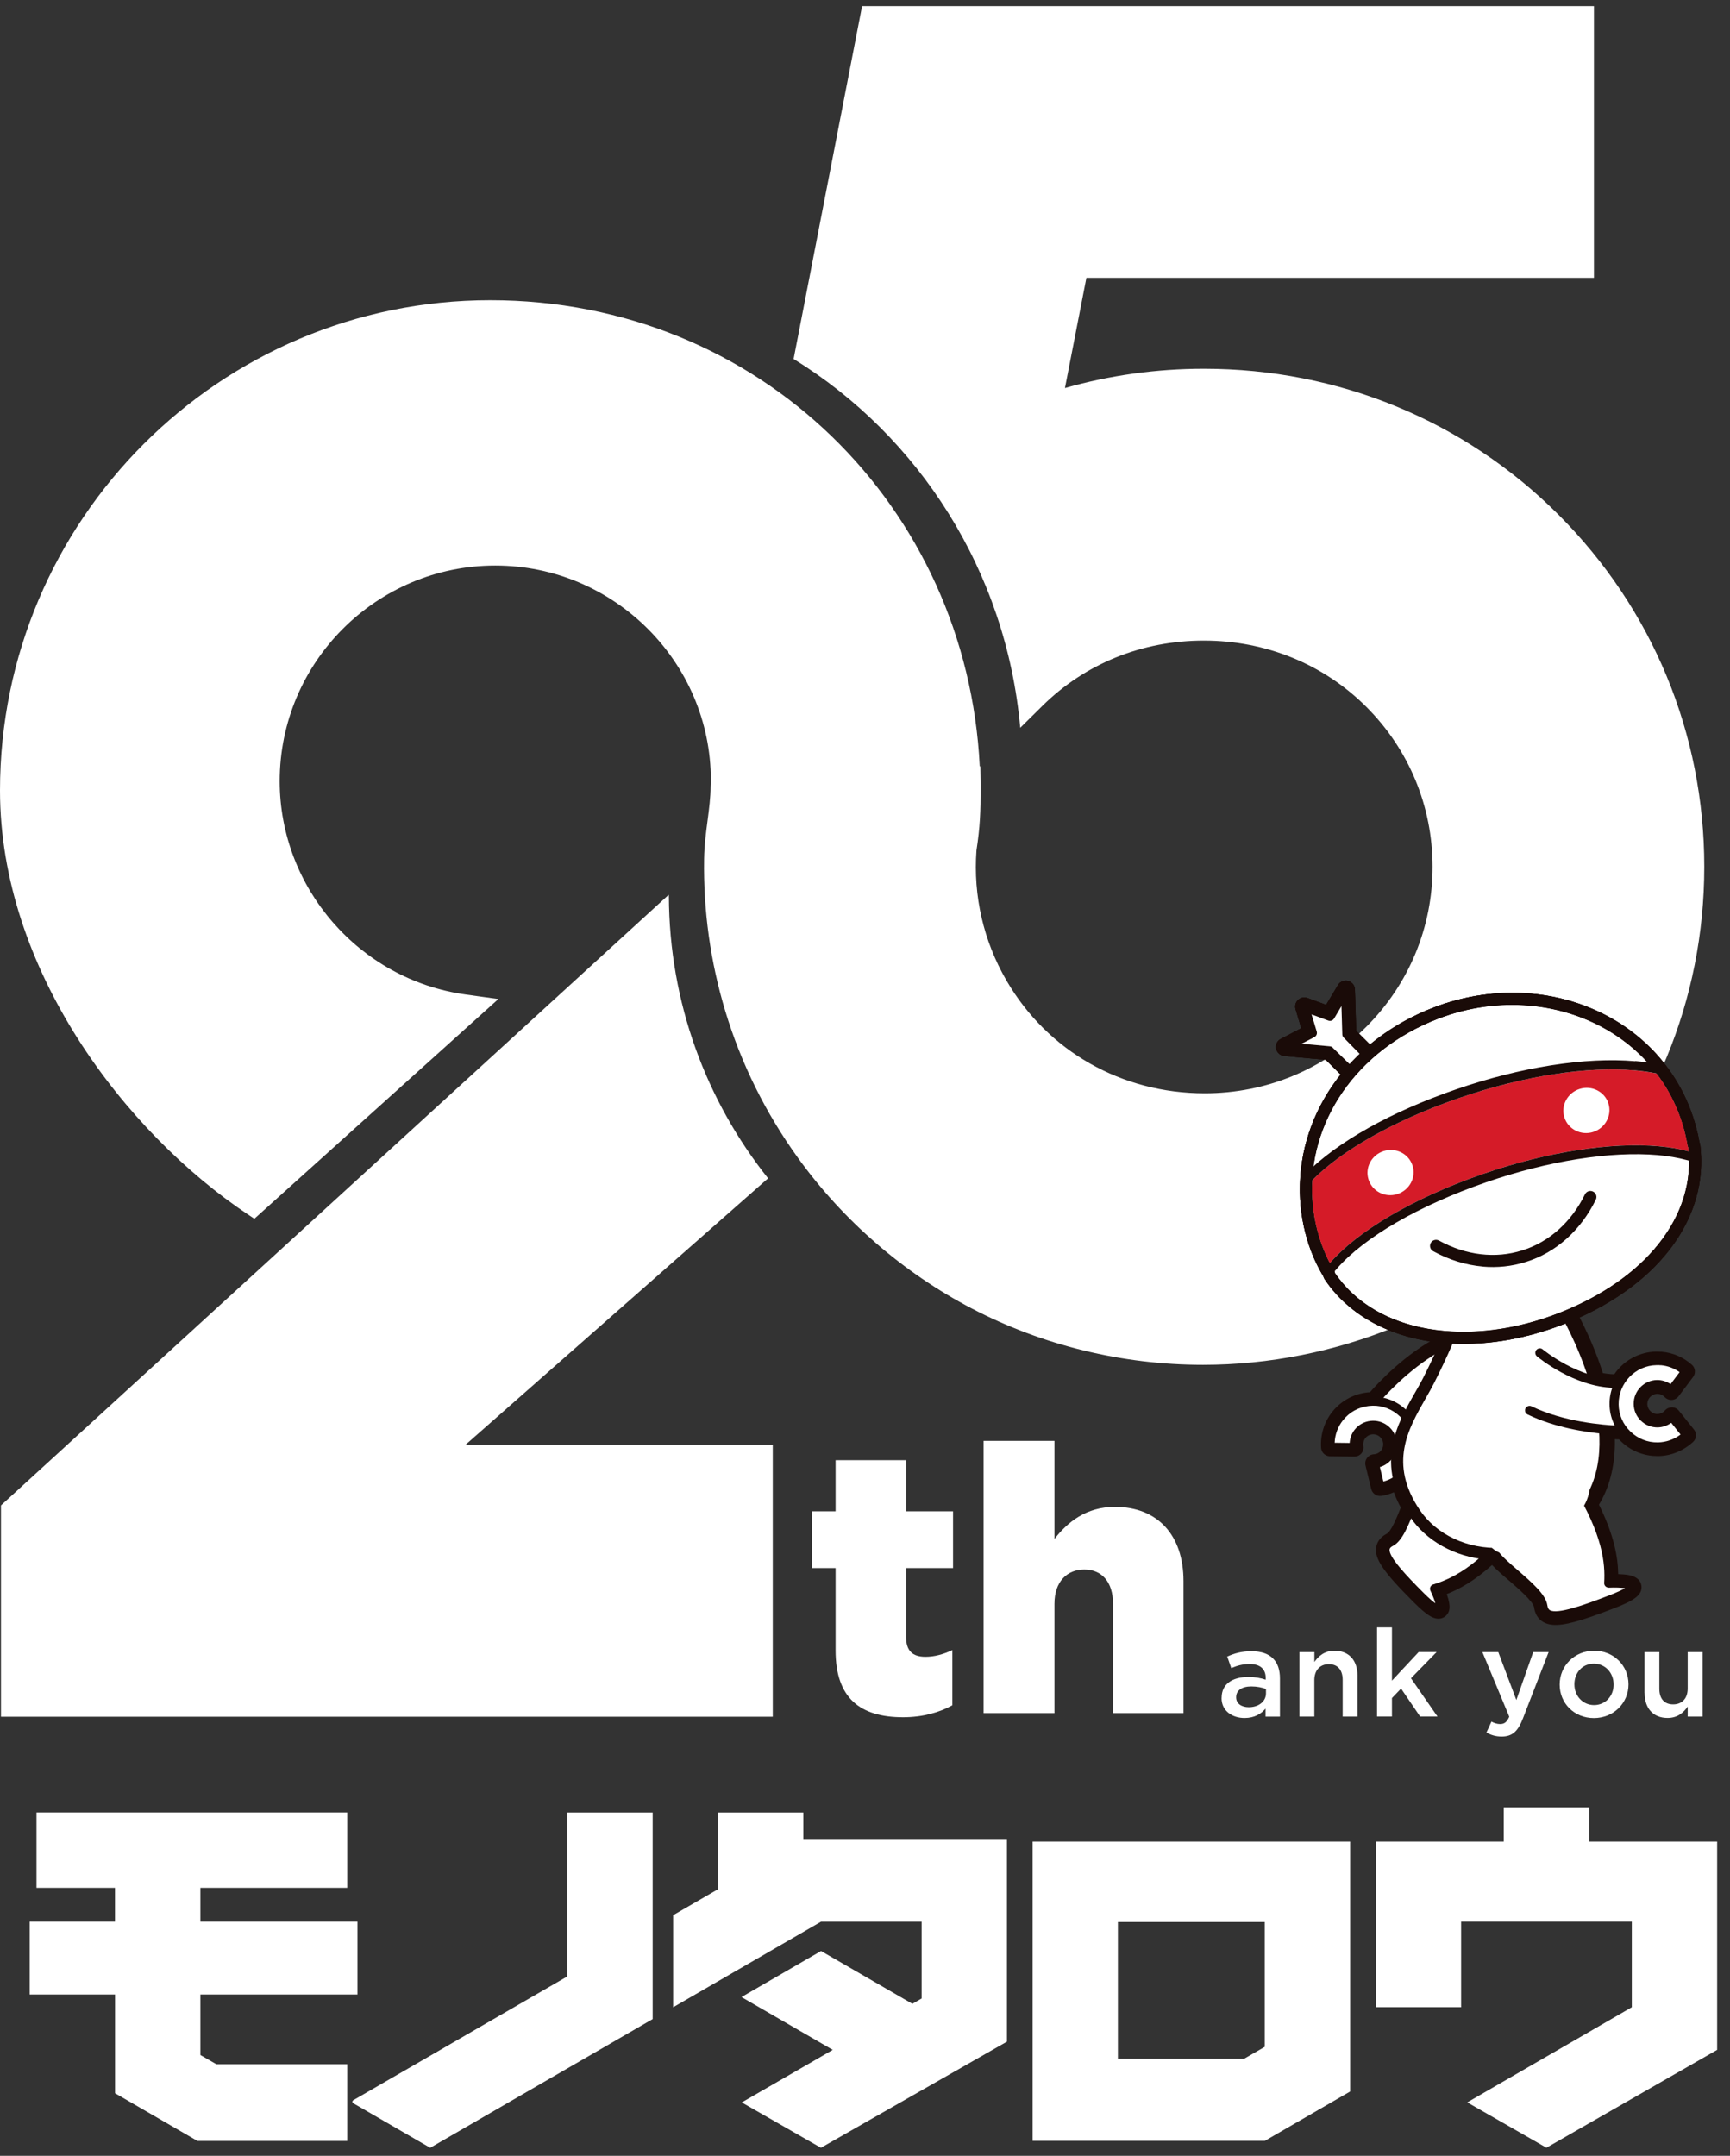 <svg width="122" height="152" viewBox="0 0 122 152" fill="none" xmlns="http://www.w3.org/2000/svg">
<rect x="0" y="0" width="122" height="152" fill="#333333" stroke="none"/>
<path d="M71.014 129.723H56.65V127.794H50.629V133.205L47.469 135.035V141.525L57.896 135.493H64.993V140.905L64.34 141.282L57.9 137.558L52.356 140.766L52.29 140.805L58.727 144.529L52.309 148.235L57.892 151.432L71.011 143.948V129.723H71.014Z" fill="white"/>
<path d="M40.01 127.794V139.349L24.938 148.065C24.873 148.088 24.835 148.162 24.858 148.227C24.869 148.266 24.9 148.296 24.938 148.308L30.337 151.432L46.027 142.357V127.794H40.01Z" fill="white"/>
<path d="M112.065 129.843V127.432H106.044V129.843H97.017V141.521H103.038V135.489H115.076V141.521L103.472 148.231L109.055 151.428L121.093 144.529V129.843H112.065Z" fill="white"/>
<path d="M72.821 129.843V150.946H89.192L95.213 147.464V129.843H72.821ZM89.192 144.314L87.724 145.161H78.835V135.513H89.189V144.314H89.192Z" fill="white"/>
<path d="M25.208 140.624V135.489H14.131V133.105H24.485V127.79H2.573V133.105H8.11V135.489H2.093V140.624H8.114V147.588L13.923 150.95H24.485V145.542H15.257L14.131 144.891V140.624H25.208Z" fill="white"/>
<g clip-path="url(#clip0_31_1603)">
<path d="M58.926 116.37V110.557H57.243V106.558H58.926V102.953H63.895V106.558H67.209V110.557H63.895V115.395C63.895 116.392 64.344 116.814 65.264 116.814C65.922 116.814 66.552 116.628 67.16 116.342V120.233C66.266 120.731 65.083 121.076 63.686 121.076C60.689 121.076 58.926 119.761 58.926 116.37Z" fill="white"/>
<path d="M69.363 101.592H74.36V108.507C75.28 107.324 76.595 106.244 78.622 106.244C81.646 106.244 83.46 108.244 83.46 111.477V120.785H78.49V113.082C78.49 111.504 77.674 110.661 76.463 110.661C75.253 110.661 74.36 111.504 74.36 113.082V120.785H69.363V101.588V101.592Z" fill="white"/>
<path d="M86.149 119.72V119.702C86.149 118.718 86.924 118.237 88.035 118.237C88.543 118.237 88.905 118.315 89.259 118.428V118.315C89.259 117.671 88.865 117.326 88.13 117.326C87.622 117.326 87.241 117.439 86.829 117.612L86.543 116.796C87.051 116.573 87.541 116.424 88.266 116.424C88.946 116.424 89.454 116.605 89.771 116.932C90.107 117.258 90.261 117.743 90.261 118.337V121.035H89.245V120.468C88.937 120.84 88.461 121.13 87.763 121.13C86.91 121.13 86.144 120.641 86.144 119.725L86.149 119.72ZM89.277 119.394V119.085C89.01 118.981 88.656 118.904 88.243 118.904C87.572 118.904 87.173 119.19 87.173 119.661V119.679C87.173 120.119 87.559 120.369 88.062 120.369C88.751 120.369 89.277 119.974 89.277 119.394Z" fill="white"/>
<path d="M91.639 116.483H92.691V117.181C92.986 116.759 93.408 116.388 94.11 116.388C95.135 116.388 95.729 117.077 95.729 118.129V121.031H94.686V118.446C94.686 117.739 94.333 117.335 93.711 117.335C93.09 117.335 92.687 117.757 92.687 118.464V121.031H91.635V116.483H91.639Z" fill="white"/>
<path d="M97.108 114.742H98.16V118.496L100.046 116.478H101.311L99.502 118.328L101.37 121.026H100.146L98.803 119.054L98.16 119.725V121.026H97.108V114.737V114.742Z" fill="white"/>
<path d="M108.126 116.483H109.209L107.4 121.154C107.037 122.092 106.634 122.437 105.899 122.437C105.469 122.437 105.142 122.332 104.825 122.151L105.178 121.385C105.369 121.489 105.573 121.557 105.79 121.557C106.085 121.557 106.262 121.426 106.434 121.04L104.539 116.483H105.659L106.933 119.861L108.121 116.483H108.126Z" fill="white"/>
<path d="M109.989 118.782V118.764C109.989 117.462 111.023 116.388 112.419 116.388C113.816 116.388 114.841 117.449 114.841 118.75V118.768C114.841 120.06 113.807 121.135 112.401 121.135C110.996 121.135 109.989 120.074 109.989 118.782ZM113.793 118.782V118.764C113.793 117.961 113.217 117.299 112.397 117.299C111.576 117.299 111.027 117.952 111.027 118.745V118.764C111.027 119.557 111.603 120.219 112.415 120.219C113.226 120.219 113.793 119.566 113.793 118.782Z" fill="white"/>
<path d="M115.974 119.376V116.483H117.017V119.068C117.017 119.775 117.371 120.17 117.992 120.17C118.613 120.17 119.017 119.757 119.017 119.05V116.483H120.068V121.031H119.017V120.324C118.722 120.755 118.3 121.126 117.597 121.126C116.573 121.126 115.979 120.437 115.979 119.376H115.974Z" fill="white"/>
<path fill-rule="evenodd" clip-rule="evenodd" d="M112.401 19.588H76.613L75.099 27.36C78.273 26.458 81.56 26 84.893 26C94.387 26 103.269 29.654 109.903 36.288C116.532 42.916 120.186 51.735 120.186 61.112C120.186 70.489 116.532 79.308 109.903 85.936C103.365 92.475 94.224 96.229 84.834 96.229C79.148 96.229 73.512 94.855 68.538 92.261C63.709 89.74 59.465 86.068 56.269 81.633C53.988 78.473 52.265 74.991 51.145 71.282C50.098 67.813 49.594 64.204 49.653 60.554C49.667 59.611 49.785 58.718 49.898 57.852C50.007 57.013 50.111 56.22 50.111 55.453L50.129 55.009C50.129 46.693 43.306 39.874 34.926 39.874C26.547 39.874 19.724 46.693 19.724 55.077C19.724 62.608 25.355 69.074 32.823 70.117L35.144 70.439L17.937 85.932L17.502 85.642C8.792 79.829 0 68.33 0 55.734C0 36.673 15.507 21.166 34.568 21.166C53.63 21.166 68.198 35.784 69.091 54.034H69.132L69.155 55.453C69.155 57.263 69.114 58.296 68.86 59.96C68.624 63.17 69.359 66.34 70.973 69.128C73.866 74.111 79.089 77.086 84.956 77.086C89.277 77.086 93.326 75.417 96.355 72.393C99.366 69.382 101.025 65.379 101.025 61.117C101.025 56.854 99.366 52.851 96.355 49.84C93.34 46.825 89.268 45.165 84.897 45.165C80.526 45.165 76.523 46.798 73.516 49.763L71.948 51.314C70.959 40.273 64.802 30.756 55.965 25.31L60.794 0.432H112.406V19.588H112.401Z" fill="white"/>
<path fill-rule="evenodd" clip-rule="evenodd" d="M54.496 121.04H0.068V106.14L47.155 63.089L47.169 63.189C47.196 70.711 49.812 77.616 54.165 83.08L32.814 101.878H54.496V121.04Z" fill="white"/>
<path d="M117.888 99.856C117.643 100.133 117.289 100.314 116.89 100.323C116.147 100.337 115.534 99.738 115.521 98.995C115.512 98.255 116.101 97.639 116.845 97.625C117.244 97.625 117.607 97.788 117.856 98.061L118.881 96.696C118.337 96.206 117.607 95.92 116.822 95.929C115.625 95.948 114.605 96.659 114.12 97.675L114.106 97.53C113.571 97.548 113.036 97.48 112.528 97.362C111.699 94.596 110.429 92.47 110.429 92.47L103.093 91.608C103.093 91.608 102.93 92.533 102.005 94.678C99.166 96.056 96.949 98.75 96.949 98.75L97.026 98.804C96.069 98.745 95.095 99.135 94.451 99.947C93.961 100.563 93.752 101.311 93.798 102.046L95.507 102.069C95.448 101.701 95.534 101.316 95.779 101.003C96.242 100.423 97.094 100.328 97.674 100.79C98.255 101.253 98.355 102.1 97.892 102.681C97.643 102.994 97.285 103.166 96.917 103.184L97.321 104.844C97.806 104.771 98.273 104.571 98.677 104.268C98.817 104.898 99.08 105.555 99.493 106.249C99.089 107.278 98.654 108.421 98.092 108.716C97.176 109.192 97.729 110.103 100.159 112.533C102.594 114.964 101.161 112.021 101.161 112.021C102.095 111.735 103.415 111.205 105.133 109.559C105.233 109.564 105.337 109.568 105.437 109.568L105.419 109.582C106.035 110.52 108.665 112.171 108.815 113.236C108.964 114.302 110.13 114.143 113.612 112.792C117.094 111.445 113.462 111.631 113.462 111.631C113.526 110.511 113.462 108.82 112.025 106.063C112.129 105.9 112.234 105.732 112.329 105.56C113.131 104.114 113.331 102.44 113.204 100.79C113.943 100.854 114.415 100.858 114.415 100.858L114.405 100.763C114.968 101.543 115.888 102.041 116.922 102.028C117.711 102.014 118.418 101.701 118.958 101.198L117.892 99.865L117.888 99.856Z" fill="white"/>
<path d="M103.093 91.608L110.429 92.47C110.429 92.47 111.699 94.596 112.528 97.362C112.828 97.43 113.136 97.485 113.449 97.512C113.666 97.53 113.884 97.539 114.102 97.53L114.115 97.675C114.596 96.664 115.621 95.952 116.818 95.929C116.926 95.929 117.031 95.929 117.135 95.938C117.797 95.997 118.405 96.269 118.876 96.691L117.851 98.056C117.629 97.816 117.321 97.657 116.976 97.625C116.931 97.625 116.886 97.621 116.84 97.621C116.097 97.634 115.507 98.246 115.516 98.99C115.525 99.684 116.065 100.25 116.745 100.309C116.79 100.309 116.84 100.314 116.886 100.314C117.285 100.305 117.638 100.123 117.883 99.847L118.949 101.18C118.414 101.679 117.702 101.996 116.913 102.01C116.804 102.01 116.7 102.01 116.595 102.001C115.693 101.923 114.9 101.447 114.396 100.749L114.405 100.844C114.405 100.844 113.947 100.844 113.222 100.781C113.213 100.781 113.204 100.781 113.195 100.781C113.322 102.431 113.122 104.104 112.32 105.551C112.224 105.728 112.12 105.895 112.016 106.054C113.449 108.815 113.517 110.507 113.453 111.622C113.453 111.622 113.975 111.595 114.433 111.636C115.185 111.699 115.766 111.948 113.603 112.783C111.499 113.599 110.243 113.98 109.54 113.916C109.082 113.875 108.865 113.649 108.806 113.227C108.656 112.162 106.031 110.507 105.41 109.573L105.428 109.559C105.328 109.559 105.224 109.559 105.124 109.55C103.406 111.196 102.091 111.726 101.152 112.012C101.152 112.012 101.891 113.526 101.406 113.486C101.216 113.467 100.839 113.209 100.15 112.524C97.715 110.094 97.167 109.183 98.082 108.707C98.645 108.412 99.085 107.269 99.484 106.24C99.071 105.546 98.812 104.884 98.667 104.259C98.264 104.562 97.797 104.762 97.312 104.834L96.908 103.175C97.275 103.157 97.634 102.98 97.883 102.672C98.346 102.087 98.246 101.243 97.665 100.781C97.452 100.609 97.198 100.513 96.944 100.491C96.509 100.454 96.065 100.627 95.77 100.994C95.521 101.307 95.435 101.697 95.498 102.06L93.789 102.037C93.743 101.307 93.952 100.554 94.442 99.938C95.085 99.126 96.056 98.736 97.017 98.795L96.94 98.74C96.94 98.74 99.157 96.047 101.995 94.669C102.92 92.529 103.084 91.599 103.084 91.599M103.147 90.969C102.816 90.942 102.517 91.168 102.462 91.495C102.462 91.513 102.295 92.356 101.51 94.206C99.08 95.453 97.157 97.534 96.609 98.16C95.571 98.224 94.605 98.722 93.952 99.543C93.385 100.255 93.104 101.157 93.163 102.078C93.181 102.395 93.435 102.649 93.748 102.676C93.761 102.676 93.78 102.676 93.798 102.676L95.507 102.699C95.698 102.699 95.879 102.622 96.001 102.477C96.124 102.332 96.178 102.141 96.146 101.955C96.115 101.751 96.165 101.552 96.291 101.388C96.437 101.207 96.668 101.107 96.904 101.13C97.04 101.144 97.171 101.193 97.28 101.28C97.584 101.524 97.634 101.969 97.393 102.273C97.271 102.427 97.085 102.522 96.885 102.536C96.695 102.545 96.518 102.64 96.405 102.794C96.291 102.948 96.251 103.143 96.296 103.329L96.7 104.989C96.768 105.261 96.999 105.451 97.266 105.474C97.316 105.474 97.366 105.474 97.421 105.469C97.72 105.424 98.014 105.338 98.296 105.215C98.427 105.573 98.59 105.932 98.785 106.29C98.504 107.002 98.101 107.977 97.797 108.135C97.257 108.416 97.094 108.811 97.049 109.092C96.922 109.908 97.543 110.819 99.706 112.978C100.617 113.889 101.025 114.093 101.361 114.125C101.646 114.152 101.914 114.03 102.073 113.798C102.172 113.658 102.376 113.354 102.023 112.393C102.884 112.057 103.95 111.486 105.219 110.343C105.528 110.674 105.94 111.033 106.403 111.427C107.046 111.985 108.121 112.914 108.18 113.318C108.284 114.052 108.747 114.492 109.495 114.56C110.275 114.628 111.454 114.311 113.843 113.386C115.158 112.878 115.852 112.474 115.752 111.799C115.652 111.105 114.813 111.033 114.496 111.005C114.369 110.996 114.242 110.987 114.115 110.983C114.097 109.831 113.843 108.28 112.76 106.09C112.805 106.013 112.85 105.936 112.891 105.864C113.576 104.626 113.911 103.152 113.879 101.475C113.997 101.479 114.097 101.484 114.179 101.488C114.795 102.155 115.639 102.567 116.55 102.649C116.677 102.658 116.808 102.663 116.935 102.663C117.847 102.649 118.717 102.291 119.397 101.665C119.642 101.438 119.67 101.057 119.461 100.794L118.395 99.461C118.287 99.325 118.123 99.239 117.951 99.226C117.937 99.226 117.924 99.226 117.91 99.226C117.72 99.226 117.538 99.303 117.416 99.443C117.28 99.597 117.09 99.688 116.886 99.693C116.863 99.693 116.84 99.693 116.813 99.693C116.459 99.661 116.178 99.357 116.169 98.999C116.165 98.609 116.477 98.287 116.863 98.278C116.881 98.278 116.908 98.278 116.931 98.278C117.108 98.292 117.271 98.373 117.389 98.5C117.498 98.618 117.647 98.691 117.806 98.704C117.833 98.704 117.865 98.704 117.892 98.704C118.083 98.695 118.259 98.6 118.373 98.45L119.397 97.086C119.597 96.818 119.561 96.446 119.311 96.224C118.731 95.703 117.978 95.376 117.198 95.308C117.071 95.299 116.945 95.295 116.813 95.295C115.602 95.313 114.505 95.916 113.839 96.895C113.73 96.895 113.626 96.886 113.517 96.877C113.363 96.863 113.199 96.841 113.036 96.814C112.197 94.188 111.037 92.23 110.987 92.143C110.882 91.971 110.71 91.858 110.511 91.835L103.174 90.974C103.174 90.974 103.161 90.974 103.156 90.974L103.147 90.969Z" fill="#1A0B08"/>
<path d="M104.866 97.721C104.866 97.721 101.442 98.369 99.706 100.618L96.954 98.745C96.954 98.745 99.271 95.934 102.195 94.583" fill="white"/>
<path d="M99.674 100.935C99.62 100.931 99.57 100.913 99.524 100.881L96.772 99.008C96.7 98.959 96.65 98.877 96.636 98.791C96.622 98.7 96.65 98.609 96.704 98.541C96.799 98.424 99.103 95.658 102.059 94.293C102.218 94.22 102.408 94.293 102.485 94.451C102.558 94.61 102.485 94.801 102.326 94.878C100.023 95.939 98.078 97.961 97.43 98.686L99.642 100.192C101.474 98.061 104.666 97.439 104.807 97.412C104.979 97.381 105.147 97.494 105.183 97.666C105.215 97.838 105.101 98.006 104.929 98.043C104.897 98.047 101.605 98.695 99.964 100.817C99.896 100.908 99.787 100.949 99.683 100.94L99.674 100.935Z" fill="#1A0B08"/>
<path d="M96.913 103.176C97.28 103.158 97.638 102.981 97.888 102.672C98.35 102.088 98.25 101.244 97.67 100.782C97.09 100.319 96.237 100.414 95.775 100.995C95.525 101.308 95.439 101.698 95.502 102.06L93.793 102.038C93.748 101.308 93.956 100.555 94.446 99.938C95.493 98.619 97.411 98.406 98.722 99.449C100.037 100.496 100.254 102.414 99.207 103.729C98.717 104.346 98.033 104.722 97.307 104.835L96.904 103.176H96.913Z" fill="white"/>
<path d="M97.289 105.152C97.153 105.138 97.04 105.043 97.008 104.907L96.604 103.247C96.582 103.157 96.604 103.057 96.659 102.98C96.718 102.903 96.804 102.857 96.899 102.853C97.189 102.839 97.457 102.699 97.643 102.467C97.992 102.028 97.919 101.379 97.475 101.026C97.262 100.853 96.994 100.776 96.718 100.808C96.446 100.84 96.201 100.976 96.033 101.189C95.852 101.42 95.775 101.71 95.824 102.005C95.838 102.1 95.815 102.195 95.752 102.268C95.688 102.341 95.598 102.381 95.507 102.381L93.798 102.359C93.625 102.359 93.494 102.227 93.48 102.059C93.43 101.216 93.684 100.395 94.201 99.743C94.759 99.04 95.561 98.595 96.455 98.496C97.348 98.391 98.228 98.645 98.93 99.203C100.381 100.359 100.622 102.481 99.47 103.932C98.944 104.594 98.2 105.029 97.371 105.152C97.343 105.152 97.321 105.156 97.293 105.152H97.289ZM97.307 103.433L97.556 104.458C98.11 104.308 98.604 103.986 98.967 103.533C99.901 102.359 99.706 100.64 98.531 99.702C97.965 99.248 97.253 99.044 96.527 99.13C95.802 99.212 95.153 99.57 94.704 100.141C94.346 100.59 94.142 101.144 94.12 101.724L95.176 101.738C95.199 101.397 95.321 101.066 95.534 100.799C95.811 100.45 96.21 100.232 96.65 100.182C97.094 100.132 97.529 100.259 97.878 100.536C98.595 101.107 98.717 102.159 98.146 102.876C97.928 103.148 97.634 103.343 97.312 103.438L97.307 103.433Z" fill="#1A0B08"/>
<path d="M106.725 107.818C104.208 110.87 102.363 111.645 101.161 112.017C101.161 112.017 102.594 114.96 100.159 112.529C97.724 110.099 97.176 109.188 98.092 108.712C99.007 108.235 99.592 105.506 100.227 104.681" fill="white"/>
<path d="M101.392 113.813C101.075 113.786 100.64 113.459 99.932 112.756C97.883 110.707 97.257 109.832 97.362 109.147C97.407 108.848 97.602 108.603 97.937 108.426C98.382 108.195 98.817 107.075 99.171 106.182C99.438 105.497 99.688 104.849 99.969 104.486C100.077 104.346 100.277 104.318 100.418 104.427C100.558 104.536 100.585 104.735 100.476 104.876C100.254 105.166 100.019 105.774 99.769 106.413C99.338 107.515 98.899 108.653 98.237 108.993C98.014 109.106 98.001 109.206 97.996 109.242C97.919 109.759 99.162 111.079 100.386 112.303C100.794 112.711 101.057 112.929 101.22 113.042C101.157 112.806 101.025 112.466 100.875 112.158C100.835 112.072 100.83 111.977 100.871 111.89C100.907 111.804 100.98 111.741 101.07 111.714C102.34 111.324 104.104 110.503 106.484 107.619C106.598 107.483 106.797 107.465 106.933 107.574C107.069 107.687 107.087 107.887 106.978 108.023C104.698 110.789 102.929 111.745 101.605 112.208C102.131 113.423 101.823 113.641 101.705 113.727C101.615 113.79 101.515 113.822 101.397 113.813H101.392Z" fill="#1A0B08"/>
<path d="M110.429 92.47C110.429 92.47 115.176 100.41 112.324 105.551C109.472 110.693 102.472 110.693 99.774 106.694C96.999 102.581 99.574 99.666 100.776 97.29C102.803 93.273 103.093 91.613 103.093 91.613" fill="white"/>
<path d="M104.825 109.958C102.594 109.763 100.585 108.657 99.42 106.929C96.913 103.216 98.509 100.427 99.792 98.183C100.009 97.802 100.218 97.439 100.39 97.095C102.349 93.209 102.662 91.549 102.666 91.536C102.707 91.305 102.929 91.15 103.161 91.191C103.392 91.232 103.546 91.454 103.505 91.685C103.492 91.758 103.183 93.454 101.148 97.484C100.962 97.852 100.749 98.224 100.526 98.614C99.302 100.758 97.91 103.184 100.118 106.458C101.302 108.212 103.496 109.237 105.849 109.133C108.411 109.019 110.687 107.605 111.939 105.347C114.641 100.472 110.098 92.769 110.053 92.692C109.93 92.488 109.998 92.225 110.198 92.107C110.402 91.985 110.665 92.053 110.783 92.252C110.982 92.583 115.621 100.463 112.682 105.759C111.286 108.28 108.742 109.858 105.881 109.985C105.518 109.999 105.165 109.994 104.811 109.962L104.825 109.958Z" fill="#1A0B08"/>
<path d="M111.209 104.626C113.431 108.253 113.53 110.325 113.458 111.627C113.458 111.627 117.09 111.441 113.607 112.787C110.125 114.139 108.96 114.297 108.81 113.232C108.661 112.166 106.035 110.511 105.414 109.577" fill="white"/>
<path d="M109.509 114.239C109.296 114.221 109.123 114.166 108.978 114.08C108.706 113.922 108.543 113.649 108.488 113.273C108.416 112.747 107.409 111.881 106.602 111.183C105.99 110.652 105.41 110.154 105.142 109.746C105.042 109.596 105.083 109.401 105.233 109.301C105.383 109.206 105.578 109.242 105.677 109.392C105.899 109.727 106.444 110.199 107.019 110.698C107.999 111.546 109.014 112.421 109.119 113.182C109.15 113.414 109.232 113.486 109.296 113.527C109.817 113.835 111.703 113.173 113.481 112.484C114.084 112.253 114.415 112.085 114.596 111.976C114.324 111.936 113.884 111.922 113.462 111.94C113.372 111.94 113.281 111.908 113.218 111.845C113.154 111.781 113.118 111.691 113.127 111.6C113.208 110.231 113.032 108.218 110.928 104.785C110.837 104.636 110.882 104.436 111.032 104.345C111.182 104.255 111.381 104.3 111.472 104.45C113.499 107.76 113.812 109.836 113.78 111.287C115.299 111.26 115.385 111.65 115.417 111.804C115.507 112.221 115.058 112.557 113.712 113.078C111.463 113.949 110.239 114.298 109.504 114.234L109.509 114.239Z" fill="#1A0B08"/>
<path d="M108.593 95.386C108.593 95.386 111.268 97.617 114.106 97.53L114.41 100.845C114.41 100.845 110.769 100.845 107.867 99.439" fill="white"/>
<path d="M113.181 101.103C111.844 100.985 109.645 100.659 107.727 99.729C107.568 99.652 107.5 99.462 107.577 99.303C107.654 99.144 107.844 99.076 108.003 99.153C110.288 100.26 113.081 100.473 114.056 100.518L113.811 97.852C111 97.789 108.493 95.721 108.384 95.63C108.248 95.517 108.23 95.313 108.343 95.182C108.457 95.046 108.661 95.028 108.792 95.141C108.819 95.163 111.408 97.294 114.093 97.213C114.26 97.204 114.405 97.335 114.424 97.503L114.727 100.818C114.736 100.908 114.705 100.994 114.646 101.062C114.587 101.13 114.501 101.167 114.41 101.167C114.356 101.167 113.889 101.167 113.181 101.103Z" fill="#1A0B08"/>
<path d="M89.984 73.944C89.93 73.663 90.066 73.382 90.32 73.25L91.766 72.497L91.363 71.151C91.263 70.811 91.454 70.457 91.794 70.353C91.925 70.312 92.07 70.316 92.202 70.366L93.517 70.851L94.355 69.45C94.537 69.147 94.931 69.047 95.235 69.228C95.421 69.342 95.539 69.541 95.548 69.759L95.639 72.679L96.79 73.826C97.04 74.075 97.04 74.483 96.79 74.733C96.781 74.742 96.772 74.751 96.763 74.76L95.503 75.875C95.249 76.097 94.868 76.088 94.627 75.848L93.494 74.724L90.56 74.452C90.279 74.424 90.048 74.216 89.994 73.939L89.984 73.944Z" fill="#1A0B08"/>
<path d="M93.988 73.867C93.929 73.808 93.852 73.776 93.766 73.771L91.789 73.59L92.687 73.123C92.832 73.05 92.904 72.883 92.855 72.728L92.492 71.522L93.671 71.958C93.825 72.012 93.993 71.958 94.079 71.813L94.6 70.938L94.659 72.924C94.659 73.01 94.695 73.096 94.754 73.155L95.906 74.329L95.171 75.027L93.979 73.867H93.988Z" fill="white"/>
<path d="M93.267 87.936C93.512 88.575 93.807 89.165 94.147 89.709C94.147 89.722 94.142 89.736 94.138 89.745C97.058 94.066 103.619 95.014 109.876 92.597C115.965 90.244 119.651 85.796 119.053 80.845C119.044 80.845 119.035 80.84 119.026 80.836C118.908 80.078 118.704 79.312 118.409 78.537C118.096 77.716 117.702 76.95 117.23 76.247C114.038 71.468 107.473 69.496 101.392 71.84C95.629 74.062 92.224 79.122 92.537 84.54C92.605 85.683 92.841 86.821 93.263 87.932L93.267 87.936Z" fill="white"/>
<path d="M107.854 70.906C111.694 71.242 115.167 73.159 117.23 76.247C117.702 76.95 118.096 77.716 118.409 78.537C118.704 79.312 118.908 80.083 119.026 80.836C119.035 80.836 119.044 80.84 119.053 80.845C119.651 85.792 115.965 90.244 109.876 92.597C107.16 93.645 104.385 94.062 101.878 93.84C98.609 93.554 95.788 92.189 94.133 89.741C94.133 89.727 94.138 89.714 94.142 89.704C93.798 89.165 93.503 88.576 93.263 87.932C92.841 86.821 92.605 85.678 92.537 84.54C92.22 79.122 95.63 74.062 101.392 71.84C103.542 71.01 105.75 70.72 107.854 70.906ZM107.931 70.054C105.65 69.854 103.283 70.194 101.089 71.042C98.119 72.189 95.666 74.075 93.988 76.506C92.32 78.927 91.522 81.72 91.689 84.59C91.762 85.841 92.025 87.066 92.469 88.236C92.705 88.852 92.991 89.442 93.322 89.99C93.344 90.072 93.381 90.149 93.43 90.217C95.162 92.779 98.137 94.366 101.805 94.688C104.48 94.923 107.378 94.474 110.184 93.391C116.813 90.834 120.536 85.987 119.901 80.74C119.892 80.659 119.869 80.577 119.837 80.505C119.706 79.743 119.493 78.977 119.207 78.229C118.881 77.367 118.454 76.537 117.942 75.767C115.761 72.498 112.111 70.412 107.931 70.049V70.054Z" fill="#1A0B08"/>
<path d="M93.267 87.936C93.512 88.575 93.807 89.165 94.147 89.709C94.147 89.722 94.142 89.736 94.138 89.745C97.058 94.066 103.619 95.014 109.876 92.597C115.965 90.244 119.651 85.796 119.053 80.845C119.044 80.845 119.035 80.84 119.026 80.836C118.908 80.078 118.704 79.312 118.409 78.537C118.096 77.716 117.702 76.95 117.23 76.247C114.038 71.468 107.473 69.496 101.392 71.84C95.629 74.062 92.224 79.122 92.537 84.54C92.605 85.683 92.841 86.821 93.263 87.932L93.267 87.936Z" fill="white"/>
<path d="M107.854 70.906C111.694 71.242 115.167 73.16 117.23 76.247C117.702 76.95 118.096 77.716 118.409 78.537C118.704 79.312 118.908 80.083 119.026 80.836C119.035 80.836 119.044 80.84 119.053 80.845C119.651 85.792 115.965 90.244 109.876 92.597C107.16 93.645 104.385 94.062 101.878 93.84C98.609 93.554 95.788 92.189 94.133 89.741C94.133 89.727 94.138 89.714 94.142 89.705C93.798 89.165 93.503 88.576 93.263 87.932C92.841 86.821 92.605 85.678 92.537 84.54C92.22 79.122 95.63 74.062 101.392 71.84C103.542 71.01 105.75 70.72 107.854 70.906ZM107.913 70.267C105.664 70.072 103.329 70.407 101.166 71.242C98.237 72.371 95.815 74.234 94.165 76.628C92.524 79.009 91.739 81.756 91.903 84.577C91.975 85.805 92.234 87.011 92.669 88.159C92.9 88.771 93.186 89.36 93.521 89.904C93.539 89.972 93.571 90.04 93.612 90.099C95.308 92.606 98.223 94.162 101.828 94.475C104.471 94.706 107.337 94.261 110.112 93.191C116.645 90.67 120.313 85.91 119.692 80.768C119.683 80.7 119.665 80.632 119.633 80.568C119.502 79.811 119.293 79.049 119.012 78.306C118.69 77.458 118.273 76.642 117.765 75.889C115.621 72.674 112.025 70.625 107.913 70.267Z" fill="#1A0B08"/>
<path d="M118.409 78.536C118.704 79.312 118.908 80.082 119.026 80.84C119.035 80.84 119.044 80.844 119.053 80.849C119.066 80.958 119.075 81.066 119.085 81.18C115.811 80.277 110.302 80.794 104.593 82.767C99.61 84.49 95.738 86.807 93.775 89.06C93.585 88.702 93.417 88.33 93.267 87.936C92.846 86.825 92.61 85.682 92.542 84.544C92.514 84.095 92.519 83.651 92.542 83.211C94.614 81.116 98.282 79.012 102.898 77.416C108.293 75.553 113.512 74.991 116.831 75.693C116.967 75.875 117.103 76.061 117.23 76.251C117.702 76.954 118.096 77.72 118.409 78.541V78.536Z" fill="#C82129"/>
<path d="M115.267 75.463C115.824 75.513 116.35 75.585 116.831 75.689C116.967 75.871 117.103 76.057 117.23 76.247C117.702 76.95 118.096 77.716 118.409 78.537C118.704 79.312 118.908 80.083 119.026 80.84C119.035 80.84 119.044 80.845 119.053 80.849C119.066 80.958 119.075 81.067 119.085 81.18C118.454 81.008 117.742 80.886 116.963 80.818C113.684 80.532 109.205 81.171 104.593 82.767C99.61 84.49 95.738 86.807 93.775 89.061C93.585 88.703 93.417 88.331 93.267 87.936C92.846 86.825 92.61 85.683 92.542 84.545C92.514 84.096 92.519 83.651 92.542 83.212C94.614 81.117 98.282 79.013 102.898 77.417C107.509 75.826 111.989 75.182 115.267 75.467M115.321 74.823C111.821 74.515 107.214 75.241 102.685 76.805C98.069 78.401 94.301 80.514 92.084 82.754L91.912 82.926L91.898 83.171C91.871 83.651 91.871 84.123 91.898 84.576C91.97 85.805 92.229 87.011 92.664 88.158C92.818 88.562 92.995 88.952 93.208 89.355L93.644 90.181L94.256 89.473C96.201 87.234 100.046 85.007 104.797 83.361C109.164 81.851 113.576 81.153 116.904 81.443C117.647 81.507 118.323 81.625 118.912 81.783L119.796 82.028L119.719 81.112V81.085C119.71 80.976 119.701 80.868 119.688 80.759L119.642 80.373L119.592 80.355C119.461 79.666 119.266 78.977 119.007 78.297C118.686 77.449 118.268 76.633 117.761 75.88C117.638 75.699 117.507 75.513 117.339 75.29L117.194 75.1L116.963 75.05C116.459 74.941 115.906 74.864 115.321 74.81V74.823Z" fill="#1A0B08"/>
<path d="M113.426 77.798C113.159 76.964 112.252 76.506 111.395 76.778C110.538 77.05 110.057 77.948 110.32 78.786C110.588 79.625 111.499 80.083 112.352 79.811C113.208 79.539 113.689 78.641 113.426 77.802V77.798Z" fill="white"/>
<path d="M99.61 82.178C99.343 81.344 98.436 80.886 97.579 81.158C96.722 81.43 96.242 82.327 96.509 83.166C96.777 84.005 97.683 84.463 98.54 84.191C99.397 83.919 99.878 83.021 99.615 82.182L99.61 82.178Z" fill="white"/>
<path d="M104.562 89.301C103.378 89.197 102.195 88.834 101.066 88.217C100.858 88.104 100.785 87.845 100.898 87.637C101.012 87.428 101.27 87.356 101.479 87.469C103.383 88.512 105.46 88.757 107.337 88.163L107.387 88.149C109.259 87.555 110.819 86.154 111.771 84.209C111.875 83.996 112.129 83.91 112.342 84.014C112.556 84.118 112.642 84.372 112.537 84.585C111.481 86.743 109.74 88.299 107.641 88.965L107.591 88.979C106.616 89.287 105.591 89.396 104.562 89.305V89.301Z" fill="#1A0B08"/>
<path d="M89.984 73.944C89.93 73.663 90.066 73.382 90.32 73.25L91.766 72.497L91.363 71.151C91.263 70.811 91.454 70.457 91.794 70.353C91.925 70.312 92.07 70.316 92.202 70.366L93.517 70.851L94.355 69.45C94.537 69.147 94.931 69.047 95.235 69.228C95.421 69.342 95.539 69.541 95.548 69.759L95.639 72.679L96.79 73.826C97.04 74.075 97.04 74.483 96.79 74.733C96.781 74.742 96.772 74.751 96.763 74.76L95.503 75.875C95.249 76.097 94.868 76.088 94.627 75.848L93.494 74.724L90.56 74.452C90.279 74.424 90.048 74.216 89.994 73.939L89.984 73.944Z" fill="#1A0B08"/>
<path d="M93.988 73.867C93.929 73.808 93.852 73.776 93.766 73.771L91.789 73.59L92.687 73.123C92.832 73.05 92.904 72.883 92.855 72.728L92.492 71.522L93.671 71.958C93.825 72.012 93.993 71.958 94.079 71.813L94.6 70.938L94.659 72.924C94.659 73.01 94.695 73.096 94.754 73.155L95.906 74.329L95.171 75.027L93.979 73.867H93.988Z" fill="white"/>
<path d="M92.542 84.54C92.528 84.327 92.524 84.114 92.524 83.901C92.524 83.878 92.524 83.856 92.524 83.829C92.533 78.682 95.888 73.967 101.397 71.84C107.332 69.551 113.734 71.382 117.003 75.921C117.076 76.016 117.144 76.116 117.212 76.216C117.221 76.225 117.226 76.238 117.235 76.248C117.706 76.95 118.101 77.716 118.414 78.537C118.486 78.732 118.554 78.927 118.618 79.118C118.804 79.698 118.94 80.269 119.03 80.836C119.039 80.836 119.048 80.841 119.057 80.845C119.071 80.954 119.08 81.063 119.089 81.176C119.488 85.991 115.838 90.299 109.88 92.598C103.619 95.014 97.058 94.067 94.142 89.746C94.142 89.732 94.147 89.718 94.151 89.709C94.02 89.501 93.897 89.283 93.78 89.061C93.694 88.893 93.607 88.725 93.53 88.553C93.521 88.535 93.512 88.517 93.503 88.499C93.421 88.317 93.344 88.136 93.272 87.945C93.272 87.945 93.272 87.945 93.272 87.941C93.217 87.8 93.168 87.664 93.122 87.524C92.796 86.544 92.605 85.547 92.546 84.549L92.542 84.54Z" fill="white"/>
<path d="M107.853 70.906C111.558 71.228 114.918 73.023 117.003 75.921C117.076 76.016 117.144 76.116 117.212 76.216C117.221 76.225 117.226 76.238 117.235 76.247C117.706 76.95 118.101 77.716 118.413 78.537C118.486 78.732 118.554 78.927 118.618 79.117C118.803 79.698 118.939 80.269 119.03 80.836C119.039 80.836 119.048 80.84 119.057 80.845C119.071 80.954 119.08 81.062 119.089 81.176C119.488 85.991 115.838 90.299 109.88 92.597C107.164 93.645 104.389 94.062 101.882 93.84C98.613 93.554 95.793 92.189 94.138 89.741C94.138 89.727 94.142 89.714 94.147 89.704C94.015 89.496 93.893 89.278 93.775 89.056C93.689 88.888 93.603 88.721 93.526 88.548C93.516 88.53 93.507 88.512 93.498 88.494C93.417 88.312 93.34 88.131 93.267 87.941C93.267 87.941 93.267 87.941 93.267 87.936C93.213 87.796 93.163 87.66 93.118 87.519C92.791 86.54 92.601 85.542 92.542 84.545C92.528 84.332 92.524 84.118 92.524 83.905C92.524 83.883 92.524 83.86 92.524 83.833C92.533 78.687 95.888 73.971 101.397 71.845C103.546 71.015 105.754 70.725 107.853 70.91M107.926 70.054C105.645 69.854 103.279 70.194 101.089 71.042C98.255 72.135 95.879 73.917 94.21 76.197C92.555 78.46 91.676 81.099 91.671 83.828V83.851V83.901C91.671 84.164 91.68 84.381 91.689 84.59C91.753 85.678 91.961 86.753 92.306 87.787C92.356 87.936 92.41 88.086 92.465 88.236C92.465 88.24 92.469 88.249 92.474 88.254C92.542 88.435 92.623 88.625 92.719 88.843L92.741 88.888L92.75 88.906C92.832 89.083 92.923 89.269 93.018 89.451C93.018 89.455 93.022 89.46 93.027 89.464C93.127 89.655 93.226 89.832 93.326 89.995C93.349 90.076 93.39 90.153 93.435 90.226C95.167 92.788 98.141 94.375 101.809 94.697C104.485 94.932 107.382 94.484 110.189 93.4C116.627 90.915 120.363 86.209 119.941 81.112V81.094C119.932 80.981 119.923 80.868 119.905 80.754C119.901 80.709 119.892 80.668 119.878 80.627C119.869 80.591 119.855 80.555 119.842 80.518C119.747 79.965 119.606 79.412 119.429 78.863C119.361 78.655 119.289 78.446 119.211 78.242C118.885 77.381 118.459 76.551 117.946 75.78C117.937 75.767 117.928 75.753 117.919 75.739C117.847 75.631 117.774 75.526 117.697 75.422C115.498 72.366 111.934 70.412 107.931 70.058L107.926 70.054Z" fill="#1A0B08"/>
<path d="M113.426 77.798C113.159 76.964 112.252 76.506 111.395 76.778C110.538 77.05 110.057 77.948 110.32 78.786C110.588 79.625 111.499 80.083 112.352 79.811C113.208 79.539 113.689 78.641 113.426 77.802V77.798Z" fill="white"/>
<path d="M99.61 82.178C99.343 81.344 98.436 80.886 97.579 81.158C96.722 81.43 96.242 82.327 96.509 83.166C96.777 84.005 97.683 84.463 98.54 84.191C99.397 83.919 99.878 83.021 99.615 82.182L99.61 82.178Z" fill="white"/>
<path d="M104.562 89.301C103.378 89.197 102.195 88.834 101.066 88.217C100.858 88.104 100.785 87.845 100.898 87.637C101.012 87.428 101.27 87.356 101.479 87.469C103.383 88.512 105.46 88.757 107.337 88.163L107.387 88.149C109.259 87.555 110.819 86.154 111.771 84.209C111.875 83.996 112.129 83.91 112.342 84.014C112.556 84.118 112.642 84.372 112.537 84.585C111.481 86.743 109.74 88.299 107.641 88.965L107.591 88.979C106.616 89.287 105.591 89.396 104.562 89.305V89.301Z" fill="#1A0B08"/>
<path d="M89.984 73.944C89.93 73.663 90.066 73.382 90.32 73.25L91.766 72.497L91.363 71.151C91.263 70.811 91.454 70.457 91.794 70.353C91.925 70.312 92.07 70.316 92.202 70.366L93.517 70.851L94.355 69.45C94.537 69.147 94.931 69.047 95.235 69.228C95.421 69.342 95.539 69.541 95.548 69.759L95.639 72.679L96.79 73.826C97.04 74.075 97.04 74.483 96.79 74.733C96.781 74.742 96.772 74.751 96.763 74.76L95.503 75.875C95.249 76.097 94.868 76.088 94.627 75.848L93.494 74.724L90.56 74.452C90.279 74.424 90.048 74.216 89.994 73.939L89.984 73.944Z" fill="#1A0B08"/>
<path d="M93.988 73.867C93.929 73.808 93.852 73.776 93.766 73.771L91.789 73.59L92.687 73.123C92.832 73.05 92.904 72.883 92.855 72.728L92.492 71.522L93.671 71.958C93.825 72.012 93.993 71.958 94.079 71.813L94.6 70.938L94.659 72.924C94.659 73.01 94.695 73.096 94.754 73.155L95.906 74.329L95.171 75.027L93.979 73.867H93.988Z" fill="white"/>
<path d="M93.267 87.936C93.512 88.575 93.807 89.165 94.147 89.709C94.147 89.722 94.142 89.736 94.138 89.745C97.058 94.066 103.619 95.014 109.876 92.597C115.965 90.244 119.651 85.796 119.053 80.845C119.044 80.845 119.035 80.84 119.026 80.836C118.908 80.078 118.704 79.312 118.409 78.537C118.096 77.716 117.702 76.95 117.23 76.247C114.038 71.468 107.473 69.496 101.392 71.84C95.629 74.062 92.224 79.122 92.537 84.54C92.605 85.683 92.841 86.821 93.263 87.932L93.267 87.936Z" fill="white"/>
<path d="M107.854 70.906C111.694 71.242 115.167 73.159 117.23 76.247C117.702 76.95 118.096 77.716 118.409 78.537C118.704 79.312 118.908 80.083 119.026 80.836C119.035 80.836 119.044 80.84 119.053 80.845C119.651 85.792 115.965 90.244 109.876 92.597C107.16 93.645 104.385 94.062 101.878 93.84C98.609 93.554 95.788 92.189 94.133 89.741C94.133 89.727 94.138 89.714 94.142 89.704C93.798 89.165 93.503 88.576 93.263 87.932C92.841 86.821 92.605 85.678 92.537 84.54C92.22 79.122 95.63 74.062 101.392 71.84C103.542 71.01 105.75 70.72 107.854 70.906ZM107.931 70.054C105.65 69.854 103.283 70.194 101.089 71.042C98.119 72.189 95.666 74.075 93.988 76.506C92.32 78.927 91.522 81.72 91.689 84.59C91.762 85.841 92.025 87.066 92.469 88.236C92.705 88.852 92.991 89.442 93.322 89.99C93.344 90.072 93.381 90.149 93.43 90.217C95.162 92.779 98.137 94.366 101.805 94.688C104.48 94.923 107.378 94.474 110.184 93.391C116.813 90.834 120.536 85.987 119.901 80.74C119.892 80.659 119.869 80.577 119.837 80.505C119.706 79.743 119.493 78.977 119.207 78.229C118.881 77.367 118.454 76.537 117.942 75.767C115.761 72.498 112.111 70.412 107.931 70.049V70.054Z" fill="#1A0B08"/>
<path d="M93.267 87.936C93.512 88.575 93.807 89.165 94.147 89.709C94.147 89.722 94.142 89.736 94.138 89.745C97.058 94.066 103.619 95.014 109.876 92.597C115.965 90.244 119.651 85.796 119.053 80.845C119.044 80.845 119.035 80.84 119.026 80.836C118.908 80.078 118.704 79.312 118.409 78.537C118.096 77.716 117.702 76.95 117.23 76.247C114.038 71.468 107.473 69.496 101.392 71.84C95.629 74.062 92.224 79.122 92.537 84.54C92.605 85.683 92.841 86.821 93.263 87.932L93.267 87.936Z" fill="white"/>
<path d="M107.854 70.906C111.694 71.242 115.167 73.16 117.23 76.247C117.702 76.95 118.096 77.716 118.409 78.537C118.704 79.312 118.908 80.083 119.026 80.836C119.035 80.836 119.044 80.84 119.053 80.845C119.651 85.792 115.965 90.244 109.876 92.597C107.16 93.645 104.385 94.062 101.878 93.84C98.609 93.554 95.788 92.189 94.133 89.741C94.133 89.727 94.138 89.714 94.142 89.705C93.798 89.165 93.503 88.576 93.263 87.932C92.841 86.821 92.605 85.678 92.537 84.54C92.22 79.122 95.63 74.062 101.392 71.84C103.542 71.01 105.75 70.72 107.854 70.906ZM107.913 70.267C105.664 70.072 103.329 70.407 101.166 71.242C98.237 72.371 95.815 74.234 94.165 76.628C92.524 79.009 91.739 81.756 91.903 84.577C91.975 85.805 92.234 87.011 92.669 88.159C92.9 88.771 93.186 89.36 93.521 89.904C93.539 89.972 93.571 90.04 93.612 90.099C95.308 92.606 98.223 94.162 101.828 94.475C104.471 94.706 107.337 94.261 110.112 93.191C116.645 90.67 120.313 85.91 119.692 80.768C119.683 80.7 119.665 80.632 119.633 80.568C119.502 79.811 119.293 79.049 119.012 78.306C118.69 77.458 118.273 76.642 117.765 75.889C115.621 72.674 112.025 70.625 107.913 70.267Z" fill="#1A0B08"/>
<path d="M118.409 78.536C118.704 79.312 118.908 80.082 119.026 80.84C119.035 80.84 119.044 80.844 119.053 80.849C119.066 80.958 119.075 81.066 119.085 81.18C115.811 80.277 110.302 80.794 104.593 82.767C99.61 84.49 95.738 86.807 93.775 89.06C93.585 88.702 93.417 88.33 93.267 87.936C92.846 86.825 92.61 85.682 92.542 84.544C92.514 84.095 92.519 83.651 92.542 83.211C94.614 81.116 98.282 79.012 102.898 77.416C108.293 75.553 113.512 74.991 116.831 75.693C116.967 75.875 117.103 76.061 117.23 76.251C117.702 76.954 118.096 77.72 118.409 78.541V78.536Z" fill="#D51B28"/>
<path d="M115.267 75.463C115.824 75.513 116.35 75.585 116.831 75.689C116.967 75.871 117.103 76.057 117.23 76.247C117.702 76.95 118.096 77.716 118.409 78.537C118.704 79.312 118.908 80.083 119.026 80.84C119.035 80.84 119.044 80.845 119.053 80.849C119.066 80.958 119.075 81.067 119.085 81.18C118.454 81.008 117.742 80.886 116.963 80.818C113.684 80.532 109.205 81.171 104.593 82.767C99.61 84.49 95.738 86.807 93.775 89.061C93.585 88.703 93.417 88.331 93.267 87.936C92.846 86.825 92.61 85.683 92.542 84.545C92.514 84.096 92.519 83.651 92.542 83.212C94.614 81.117 98.282 79.013 102.898 77.417C107.509 75.826 111.989 75.182 115.267 75.467M115.321 74.823C111.821 74.515 107.214 75.241 102.685 76.805C98.069 78.401 94.301 80.514 92.084 82.754L91.912 82.926L91.898 83.171C91.871 83.651 91.871 84.123 91.898 84.576C91.97 85.805 92.229 87.011 92.664 88.158C92.818 88.562 92.995 88.952 93.208 89.355L93.644 90.181L94.256 89.473C96.201 87.234 100.046 85.007 104.797 83.361C109.164 81.851 113.576 81.153 116.904 81.443C117.647 81.507 118.323 81.625 118.912 81.783L119.796 82.028L119.719 81.112V81.085C119.71 80.976 119.701 80.868 119.688 80.759L119.642 80.373L119.592 80.355C119.461 79.666 119.266 78.977 119.007 78.297C118.686 77.449 118.268 76.633 117.761 75.88C117.638 75.699 117.507 75.513 117.339 75.29L117.194 75.1L116.963 75.05C116.459 74.941 115.906 74.864 115.321 74.81V74.823Z" fill="#1A0B08"/>
<path d="M113.426 77.798C113.159 76.964 112.252 76.506 111.395 76.778C110.538 77.05 110.057 77.948 110.32 78.786C110.588 79.625 111.499 80.083 112.352 79.811C113.208 79.539 113.689 78.641 113.426 77.802V77.798Z" fill="white"/>
<path d="M99.61 82.178C99.343 81.344 98.436 80.886 97.579 81.158C96.722 81.43 96.242 82.327 96.509 83.166C96.777 84.005 97.683 84.463 98.54 84.191C99.397 83.919 99.878 83.021 99.615 82.182L99.61 82.178Z" fill="white"/>
<path d="M104.562 89.301C103.378 89.197 102.195 88.834 101.066 88.217C100.858 88.104 100.785 87.845 100.898 87.637C101.012 87.428 101.27 87.356 101.479 87.469C103.383 88.512 105.46 88.757 107.337 88.163L107.387 88.149C109.259 87.555 110.819 86.154 111.771 84.209C111.875 83.996 112.129 83.91 112.342 84.014C112.556 84.118 112.642 84.372 112.537 84.585C111.481 86.743 109.74 88.299 107.641 88.965L107.591 88.979C106.616 89.287 105.591 89.396 104.562 89.305V89.301Z" fill="#1A0B08"/>
<path d="M117.856 98.061C117.606 97.788 117.244 97.621 116.845 97.625C116.101 97.639 115.512 98.251 115.521 98.995C115.53 99.738 116.146 100.332 116.89 100.323C117.289 100.314 117.643 100.133 117.888 99.856L118.953 101.189C118.418 101.688 117.706 102.005 116.917 102.019C115.235 102.046 113.848 100.699 113.82 99.026C113.793 97.349 115.135 95.961 116.818 95.934C117.602 95.92 118.332 96.211 118.876 96.7L117.851 98.065L117.856 98.061Z" fill="white"/>
<path d="M116.568 102.323C115.802 102.255 115.09 101.933 114.528 101.389C113.879 100.763 113.517 99.924 113.503 99.027C113.476 97.172 114.959 95.64 116.813 95.608C117.656 95.594 118.468 95.894 119.089 96.456C119.212 96.565 119.23 96.755 119.13 96.886L118.105 98.251C118.046 98.328 117.96 98.374 117.865 98.378C117.77 98.378 117.679 98.347 117.611 98.274C117.416 98.061 117.139 97.938 116.84 97.943C116.278 97.952 115.825 98.424 115.834 98.986C115.834 99.258 115.947 99.516 116.146 99.707C116.346 99.897 116.604 100.001 116.876 99.997C117.171 99.992 117.443 99.865 117.638 99.639C117.702 99.566 117.792 99.525 117.888 99.53C117.983 99.53 118.073 99.575 118.132 99.648L119.198 100.981C119.302 101.112 119.289 101.303 119.166 101.416C118.55 101.992 117.747 102.318 116.917 102.332C116.799 102.332 116.677 102.332 116.564 102.318L116.568 102.323ZM117.112 96.261C117.017 96.252 116.922 96.247 116.827 96.252C115.326 96.274 114.124 97.517 114.147 99.022C114.156 99.748 114.451 100.428 114.977 100.931C115.503 101.439 116.187 101.711 116.917 101.697C117.493 101.688 118.051 101.493 118.513 101.144L117.856 100.319C117.579 100.518 117.248 100.632 116.904 100.641C116.455 100.645 116.038 100.482 115.716 100.169C115.394 99.856 115.212 99.444 115.208 98.995C115.194 98.079 115.929 97.317 116.845 97.299C117.194 97.295 117.529 97.399 117.81 97.589L118.445 96.746C118.055 96.465 117.597 96.297 117.117 96.256L117.112 96.261Z" fill="#1A0B08"/>
<path d="M112.133 104.776C112.256 103.374 111.551 102.167 110.558 102.08C109.565 101.993 108.661 103.06 108.538 104.462C108.415 105.863 109.121 107.07 110.114 107.157C111.106 107.244 112.011 106.178 112.133 104.776Z" fill="white"/>
<path d="M108.095 107.163C108.218 105.761 107.512 104.554 106.519 104.467C105.526 104.38 104.622 105.446 104.499 106.848C104.377 108.25 105.082 109.457 106.075 109.544C107.068 109.631 107.972 108.565 108.095 107.163Z" fill="white"/>
</g>
<defs>
<clipPath id="clip0_31_1603">
<rect width="120.186" height="122" fill="white" transform="translate(0 0.432)"/>
</clipPath>
</defs>
</svg>
